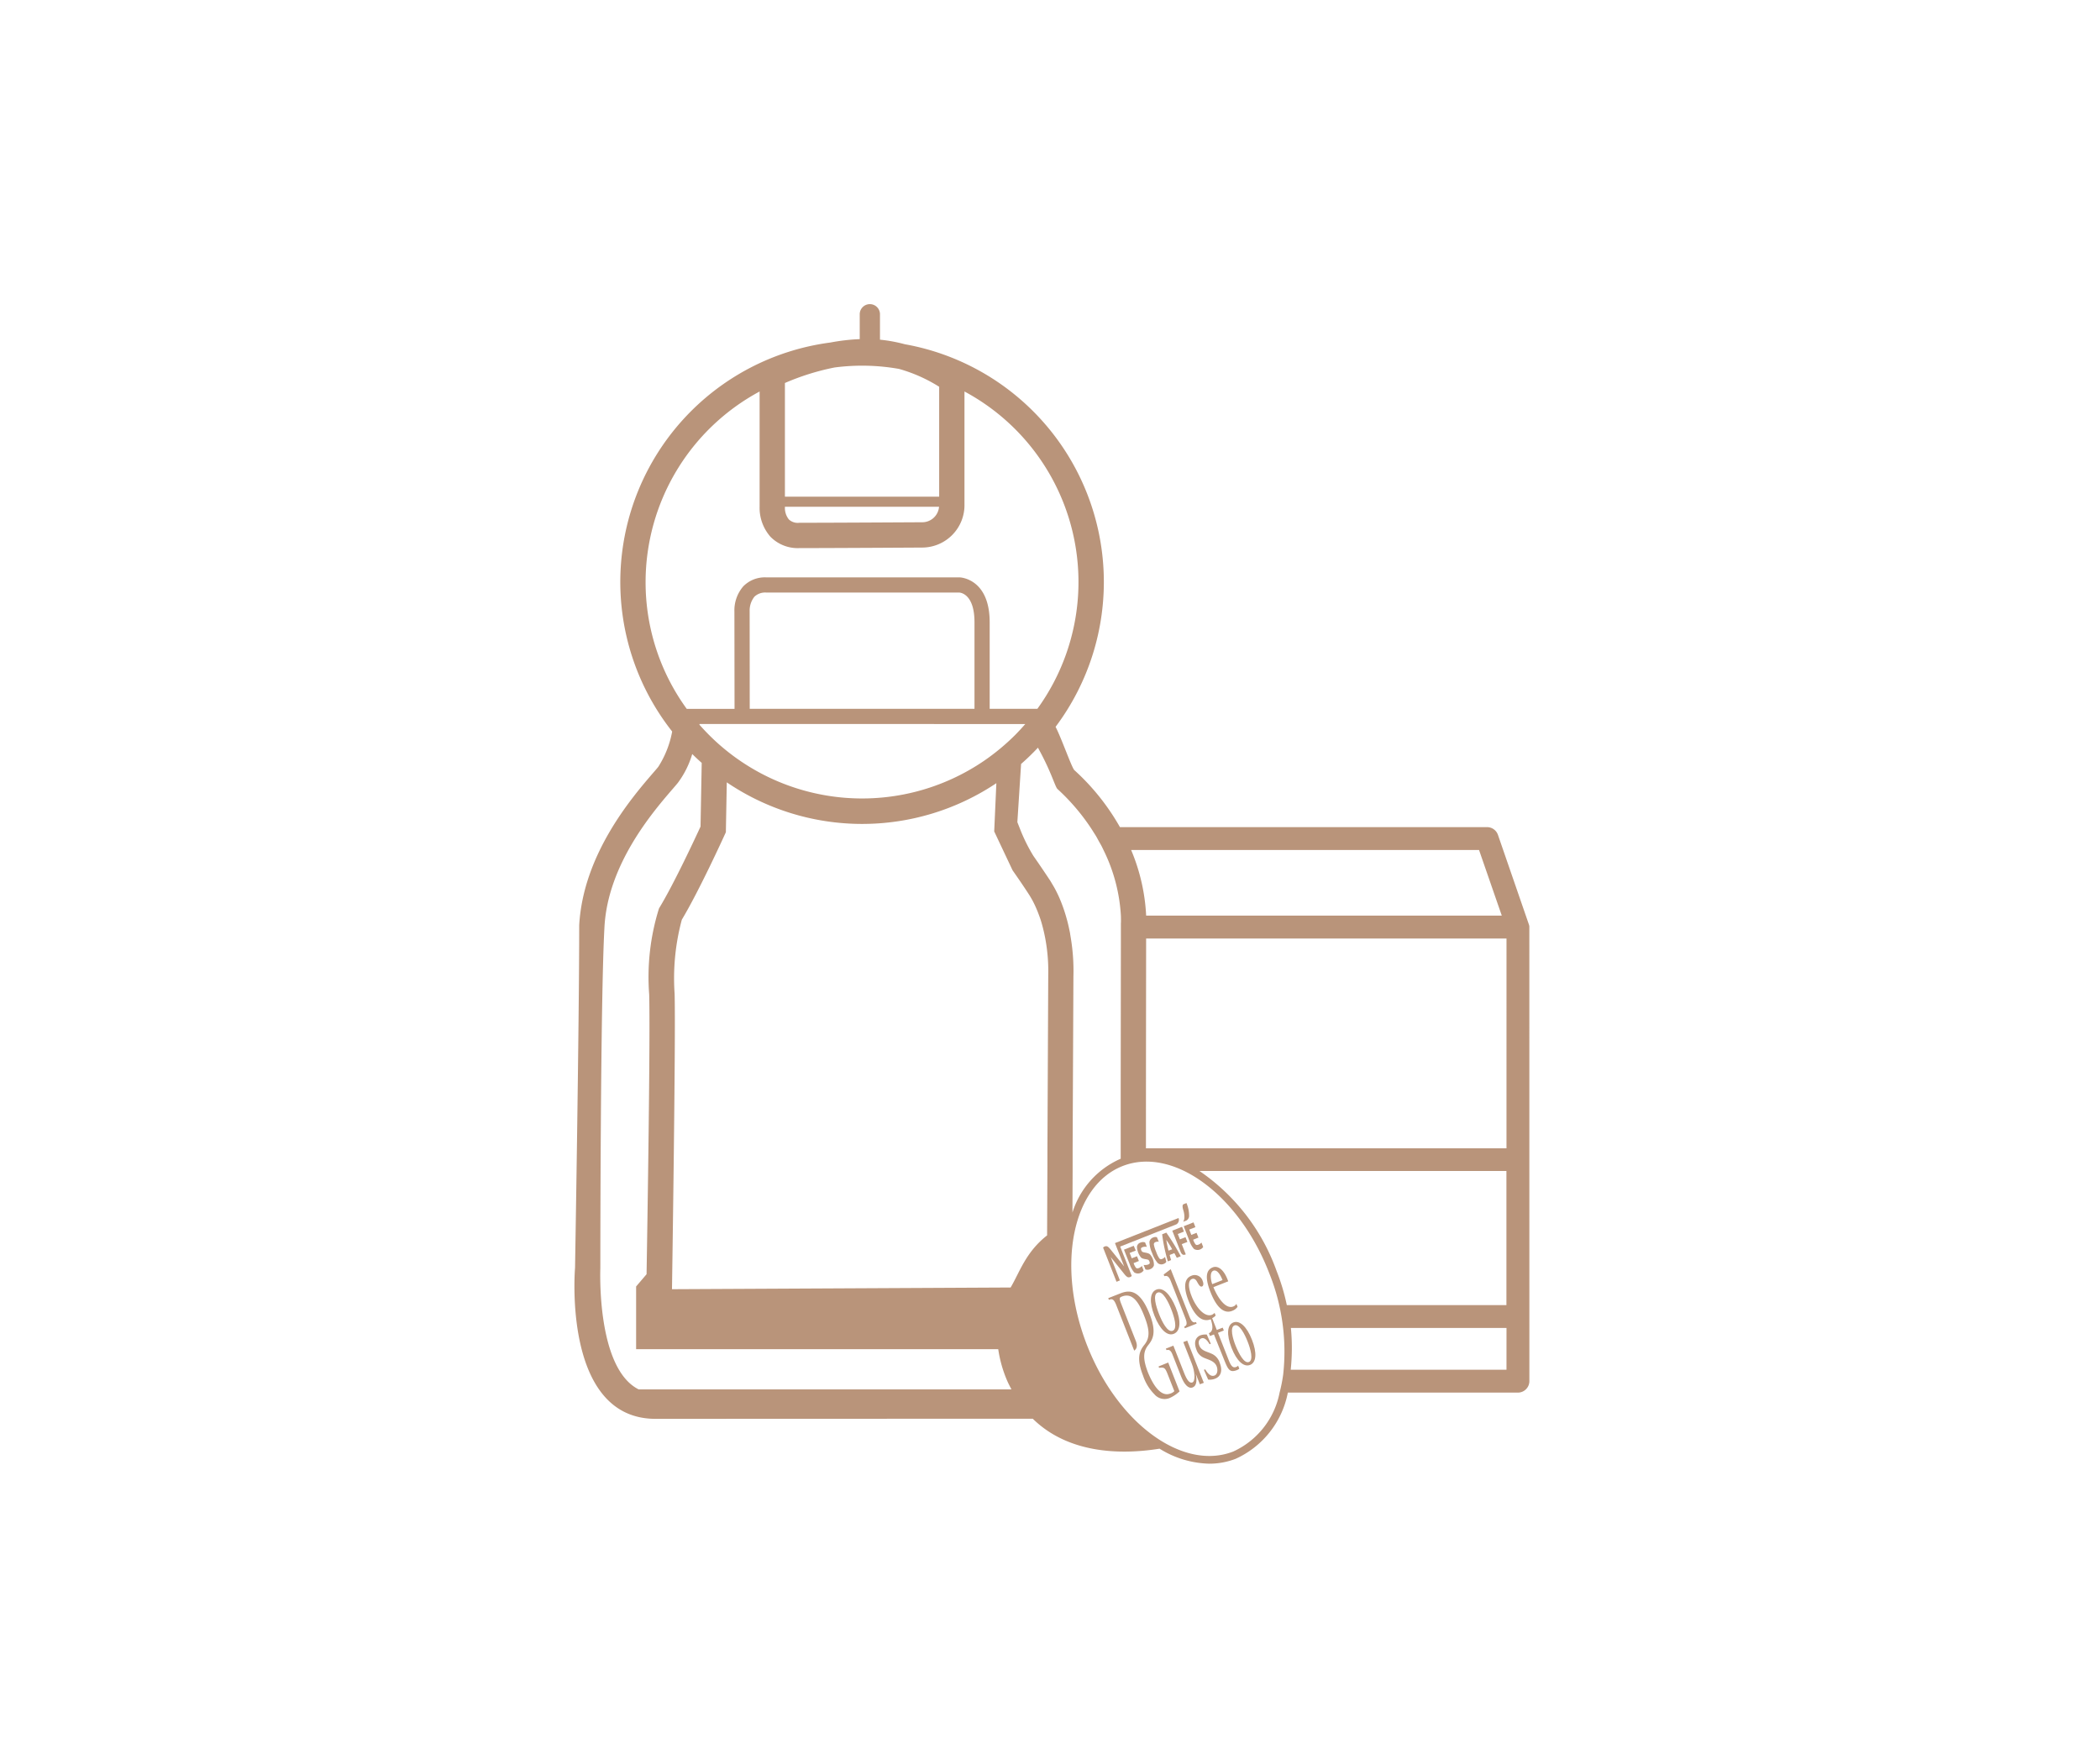 <svg xmlns="http://www.w3.org/2000/svg" xmlns:xlink="http://www.w3.org/1999/xlink" width="160" height="134" viewBox="0 0 160 134">
  <defs>
    <clipPath id="clip-path">
      <rect id="Rectangle_877" data-name="Rectangle 877" width="72.76" height="88.372" fill="#b9947a"/>
    </clipPath>
    <clipPath id="clip-icon1-2">
      <rect width="160" height="134"/>
    </clipPath>
  </defs>
  <g id="icon1-2" clip-path="url(#clip-icon1-2)">
    <g id="icon-step2" transform="translate(43.766 23.145)">
      <g id="Group_1810" data-name="Group 1810" transform="translate(0 0)" clip-path="url(#clip-path)">
        <path id="Path_786" data-name="Path 786" d="M32.587,49.163h0a.559.559,0,0,1-.084.256l.034-.013.207-.081a.412.412,0,0,0,.21-.326,2.494,2.494,0,0,0-.2-1.008l-.206.081c-.053.021-.153.066-.037.458a1.669,1.669,0,0,1,.081.632" transform="translate(13.878 20.523)" fill="#b9947a"/>
        <path id="Path_787" data-name="Path 787" d="M29.494,53.543l-.7-1.779,1,1.249c.21.264.31.34.478.273a.226.226,0,0,0,.123-.091l-.879-2.231L33.8,49.27a.4.4,0,0,0,.163-.48L29.118,50.7l.7,1.776-1-1.245c-.21-.266-.308-.34-.48-.274a.262.262,0,0,0-.124.09l1.022,2.6Z" transform="translate(12.066 20.865)" fill="#b9947a"/>
        <path id="Path_788" data-name="Path 788" d="M31.168,50.186a.4.4,0,0,1,.234-.019h0l-.143-.345a.374.374,0,0,0-.261.01.429.429,0,0,0-.311.354,2.208,2.208,0,0,0,.21.847,2.237,2.237,0,0,0,.428.76.428.428,0,0,0,.47.049.327.327,0,0,0,.18-.153l-.1-.373a.451.451,0,0,1-.207.153.184.184,0,0,1-.221-.029,2.176,2.176,0,0,1-.251-.523,2.23,2.23,0,0,1-.173-.557.184.184,0,0,1,.143-.173" transform="translate(13.122 21.297)" fill="#b9947a"/>
        <path id="Path_789" data-name="Path 789" d="M30.368,51.3h.011l0-.009Z" transform="translate(12.987 21.933)" fill="#b9947a"/>
        <path id="Path_790" data-name="Path 790" d="M31.036,52.135a.445.445,0,0,0,.277-.286,1.212,1.212,0,0,0-.3-.838c-.16-.143-.455-.121-.587-.2a.337.337,0,0,1-.1-.241c.01-.047.044-.077.118-.106a.643.643,0,0,1,.333-.024L30.64,50.1a.486.486,0,0,0-.355.016.372.372,0,0,0-.264.318,1.4,1.4,0,0,0,.311.817c.164.143.438.107.571.188a.361.361,0,0,1,.094.238c-.009.04-.046.079-.12.107a.758.758,0,0,1-.348.033l.138.343a.5.5,0,0,0,.37-.023" transform="translate(12.838 21.413)" fill="#b9947a"/>
        <path id="Path_791" data-name="Path 791" d="M30.073,50.272l-.745.294.45,1.142a1.762,1.762,0,0,0,.333.592.52.52,0,0,0,.714-.153l-.134-.34a.566.566,0,0,1-.211.154c-.107.041-.177.05-.246-.024a1.223,1.223,0,0,1-.17-.34v-.007l.4-.16-.143-.363-.4.158-.161-.408.467-.184Z" transform="translate(12.542 21.499)" fill="#b9947a"/>
        <path id="Path_792" data-name="Path 792" d="M32.476,51.489l.006,0,.3-.12a16.67,16.67,0,0,0-1.1-1.8l-.318.127A12.545,12.545,0,0,0,31.8,51.76l.247-.1c-.037-.118-.076-.25-.111-.388l.357-.143c.067.124.133.25.186.358m-.632-.545c-.069-.273-.127-.558-.168-.818a7.566,7.566,0,0,1,.448.714Z" transform="translate(13.415 21.198)" fill="#b9947a"/>
        <path id="Path_793" data-name="Path 793" d="M32.962,50.457a1.655,1.655,0,0,0,.336.591A.522.522,0,0,0,34,50.9l-.134-.341a.527.527,0,0,1-.211.154c-.107.043-.177.051-.247-.024a1.307,1.307,0,0,1-.17-.34v-.007l.4-.16-.143-.364-.4.16-.157-.407.468-.184-.143-.364-.747.294Z" transform="translate(13.906 20.963)" fill="#b9947a"/>
        <path id="Path_794" data-name="Path 794" d="M32.535,51.152c.111.286.254.267.4.208l-.307-.781.428-.167-.143-.364-.428.167-.16-.408.468-.184-.143-.364-.745.293Z" transform="translate(13.645 21.065)" fill="#b9947a"/>
        <path id="Path_795" data-name="Path 795" d="M32.515,55.988h0c.5-.2.571-.952.143-2s-.979-1.562-1.476-1.366-.56.952-.143,2,.978,1.57,1.473,1.368m-1.236-3.141c.388-.154.809.691,1.038,1.271s.5,1.488.109,1.639-.811-.69-1.039-1.273-.5-1.483-.107-1.636" transform="translate(13.157 22.486)" fill="#b9947a"/>
        <path id="Path_796" data-name="Path 796" d="M35.678,54.747h0a.823.823,0,0,0,.413-.308L36,54.215a.445.445,0,0,1-.236.2c-.648.256-1.285-.884-1.513-1.473l1.129-.444-.06-.156c-.323-.817-.774-1.044-1.122-.907-.56.221-.571.881-.16,1.907.465,1.181,1.038,1.645,1.639,1.408m-1.439-3.059v0c.3-.118.56.338.707.714l-.784.308c-.1-.257-.217-.9.079-1.019" transform="translate(14.434 21.979)" fill="#b9947a"/>
        <path id="Path_797" data-name="Path 797" d="M32.893,55.449l.648,1.645c.241.612.286,1.336.04,1.428-.2.076-.4-.15-.622-.714l-.824-2.091-.571.224.046.116c.118-.027.3-.076.455.328l.662,1.683c.247.627.564.954.877.831.4-.157.286-.787.238-1.031l.313.792.3-.111-1.266-3.219Z" transform="translate(13.498 23.661)" fill="#b9947a"/>
        <path id="Path_798" data-name="Path 798" d="M33.014,55.9h0l.047.121.9-.354-.049-.121c-.163.064-.323.05-.5-.41l-1.428-3.616-.538.405.05.126c.124-.027.314-.076.478.341L33.1,55.255c.181.461.076.58-.09.644" transform="translate(13.448 22.032)" fill="#b9947a"/>
        <path id="Path_799" data-name="Path 799" d="M34.307,56.435h0c-.3-.131-.707-.2-.857-.582-.126-.317.009-.5.15-.551.273-.107.508.236.628.444l.094-.037-.306-.7a1.208,1.208,0,0,0-.484.057c-.314.124-.552.46-.306,1.088a.98.98,0,0,0,.453.563c.316.193.9.237,1.089.714.091.231.084.6-.164.7-.32.127-.571-.248-.707-.471l-.1.039.323.741a1.1,1.1,0,0,0,.542-.074c.428-.167.571-.61.345-1.186a1.121,1.121,0,0,0-.7-.742" transform="translate(14.164 23.524)" fill="#b9947a"/>
        <path id="Path_800" data-name="Path 800" d="M36.5,58.83h0c-.206.081-.364.05-.571-.46l-.839-2.134.447-.176-.086-.218L35,56.019l-.353-.9a.815.815,0,0,0,.267-.2l-.08-.2a.711.711,0,0,1-.2.143c-.54.213-1.2-.52-1.55-1.412-.307-.778-.241-1.209.02-1.313.18-.07.307.047.387.2.124.218.238.428.387.367.1-.04.133-.2.053-.4a.632.632,0,0,0-.868-.414c-.6.236-.578.984-.21,1.92.428,1.085,1,1.663,1.687,1.395.213.624.143.949-.143,1.058l.087.218.3-.12.78,1.94c.3.752.428.991.986.771a.946.946,0,0,0,.168-.1l-.091-.231a.578.578,0,0,1-.134.093" transform="translate(13.941 22.164)" fill="#b9947a"/>
        <path id="Path_801" data-name="Path 801" d="M35.286,54.374h0c-.477.188-.535.915-.143,1.926s.938,1.5,1.415,1.311.54-.915.143-1.923-.939-1.5-1.418-1.313m1.184,3.014c-.371.136-.771-.665-1-1.219S35,54.741,35.368,54.6s.778.658,1,1.222.47,1.421.1,1.568" transform="translate(14.919 23.236)" fill="#b9947a"/>
        <path id="Path_802" data-name="Path 802" d="M32.32,58.419l.041.106c.378-.047.454-.023.645.463l.517,1.312a.679.679,0,0,1-.256.167,1.167,1.167,0,0,1-.24.064c-.635.061-1.142-.754-1.51-1.645-.39-1.015-.385-1.583.011-2.084.345-.428.665-.967.118-2.357-.754-1.912-1.549-1.856-2.216-1.6l-.942.371.05.128c.217-.087.368-.091.555.385l1.373,3.486c.109-.086.314-.256.117-.754l-1.076-2.735c-.2-.5-.183-.554.02-.632.762-.3,1.256.327,1.713,1.506.42,1.064.417,1.642.011,2.157-.345.428-.658.971-.113,2.357a3.661,3.661,0,0,0,.868,1.428,1.018,1.018,0,0,0,1.151.286,2.713,2.713,0,0,0,.764-.508l-.865-2.2Z" transform="translate(12.184 22.544)" fill="#b9947a"/>
        <path id="Path_803" data-name="Path 803" d="M72.755,47.434a.851.851,0,0,0-.03-.133h0l-2.363-6.843a.877.877,0,0,0-.822-.585H41.563a17.453,17.453,0,0,0-3.485-4.353c-.236-.306-.969-2.421-1.419-3.288A18.4,18.4,0,0,0,25.172,3.082a11.649,11.649,0,0,0-1.892-.347V.771a.772.772,0,0,0-1.543,0V2.693a15.234,15.234,0,0,0-2.229.257A18.4,18.4,0,0,0,7.447,32.588a7.494,7.494,0,0,1-1.059,2.691c-.11.134-.25.3-.413.485C4.387,37.609.668,41.929.364,47.347c0,7.432-.317,26.1-.317,26.1S-.945,84.955,6.18,84.955l28.74-.01c2.644,2.593,6.509,2.787,9.662,2.284a7.477,7.477,0,0,0,3.79,1.142,5.565,5.565,0,0,0,2-.368,6.987,6.987,0,0,0,3.983-5.047H71.887a.876.876,0,0,0,.871-.872Zm-3.832-5.818,1.733,5H43.56a14.684,14.684,0,0,0-1.144-5ZM16.037,15.466V6.035a18.606,18.606,0,0,1,3.776-1.181,16.137,16.137,0,0,1,4.914.107A11.653,11.653,0,0,1,27.79,6.322v8.373H16.037v.771H27.78a1.284,1.284,0,0,1-1.316,1.179c-.07,0-6.97.04-9.328.04a.989.989,0,0,1-.8-.257,1.407,1.407,0,0,1-.3-.9ZM5.422,21.206A16.5,16.5,0,0,1,14.109,6.683v8.779a3.337,3.337,0,0,0,.828,2.29,2.912,2.912,0,0,0,2.2.862c2.364,0,9.27-.04,9.362-.041a3.231,3.231,0,0,0,3.219-3.291v-8.6A16.47,16.47,0,0,1,35.271,30.86H31.638V24.266c0-3.346-2.257-3.421-2.289-3.422H14.609a2.3,2.3,0,0,0-1.745.684,2.8,2.8,0,0,0-.675,1.922l.01,7.411H8.556a16.394,16.394,0,0,1-3.134-9.654M34.35,32.018c-.25.287-.507.568-.775.838a16.788,16.788,0,0,1-2.367,1.964A16.473,16.473,0,0,1,10.616,33.2q-.572-.54-1.092-1.131c0-.019.007-.039.01-.056Zm-21-8.6a1.7,1.7,0,0,1,.363-1.1,1.181,1.181,0,0,1,.9-.317H29.327c.118.009,1.154.136,1.154,2.266V30.86H13.356ZM1.974,73.46c0-.2,0-20.451.316-26.006.267-4.764,3.686-8.736,5.145-10.432.174-.2.324-.375.441-.518a6.959,6.959,0,0,0,1.1-2.2q.351.347.722.674l-.09,4.853c-.383.832-2.012,4.334-3.121,6.163l-.046.081a17.486,17.486,0,0,0-.745,6.55c.091,3.258-.134,17.372-.2,21.312L4.7,74.87v4.778H32.29A9.565,9.565,0,0,0,32.949,82c.106.253.228.48.348.71H4.893C1.66,81.088,1.974,73.553,1.974,73.46M36.1,51.183l-.063,13.508v1.026l-.024,5.261c-1.645,1.286-2.1,2.835-2.78,3.97l-25.8.13s.294-19.178.2-22.513a17.158,17.158,0,0,1,.55-5.641c1.316-2.189,3.192-6.306,3.272-6.482l.083-.181.07-3.8a18.381,18.381,0,0,0,20.539.063L31.983,40.2l1.4,2.964c.33.471.74,1.059,1.233,1.817a6.919,6.919,0,0,1,.488.891q.111.24.206.484c.071.181.137.363.2.545.08.248.148.5.208.74A13.223,13.223,0,0,1,36,49.171a13.67,13.67,0,0,1,.1,2.012M37.77,48c-.021-.117-.047-.237-.073-.357-.021-.1-.044-.208-.069-.314s-.057-.238-.09-.358-.066-.237-.1-.355q-.161-.548-.383-1.1c-.067-.164-.136-.328-.213-.49s-.147-.3-.226-.45c-.067-.123-.138-.244-.211-.364-.056-.094-.109-.191-.17-.284l-.074-.111c-.089-.134-.164-.246-.247-.37-.361-.541-.687-1.014-.947-1.385A12.971,12.971,0,0,1,34,40.137l-.253-.642.284-4.434q.672-.589,1.285-1.241c.044.081.087.161.134.25.927,1.713,1.184,2.772,1.366,2.91a15.989,15.989,0,0,1,2.488,2.892c.08.12.156.238.23.357s.156.24.224.357.116.211.174.317.136.238.2.355.12.238.177.358a12.892,12.892,0,0,1,1.326,5c.006.148.007.264.006.355,0,.111,0,.193-.006.213v1.174l-.014,11.313c0,1.588,0,3.167,0,4.668v.8l-.019.006a6.627,6.627,0,0,0-3.658,4.093l.014-3.155V64.336l.06-13.073a15.4,15.4,0,0,0-.193-2.908c-.02-.117-.037-.234-.06-.357M54,81.582a11.372,11.372,0,0,1-.274,1.375h0a6.23,6.23,0,0,1-3.558,4.5l-.006,0c-3.855,1.478-8.84-2.2-11.148-8.219S37.954,67.155,41.8,65.682s8.849,2.2,11.154,8.216A15.977,15.977,0,0,1,54,81.582m.278-5.291a16,16,0,0,0-.779-2.6,15.536,15.536,0,0,0-5.88-7.621H70.925a.812.812,0,0,0,.084,0V76.291Zm16.736,4.923H54.574a16.017,16.017,0,0,0,.014-3.182H71.015Zm0-16.873c-.03,0-.059,0-.089,0H43.544c0-5.318.009-11.822.014-15.981H71.015Z" transform="translate(0 0)" fill="#b9947a"/>
      </g>
    </g>
  </g>
</svg>
